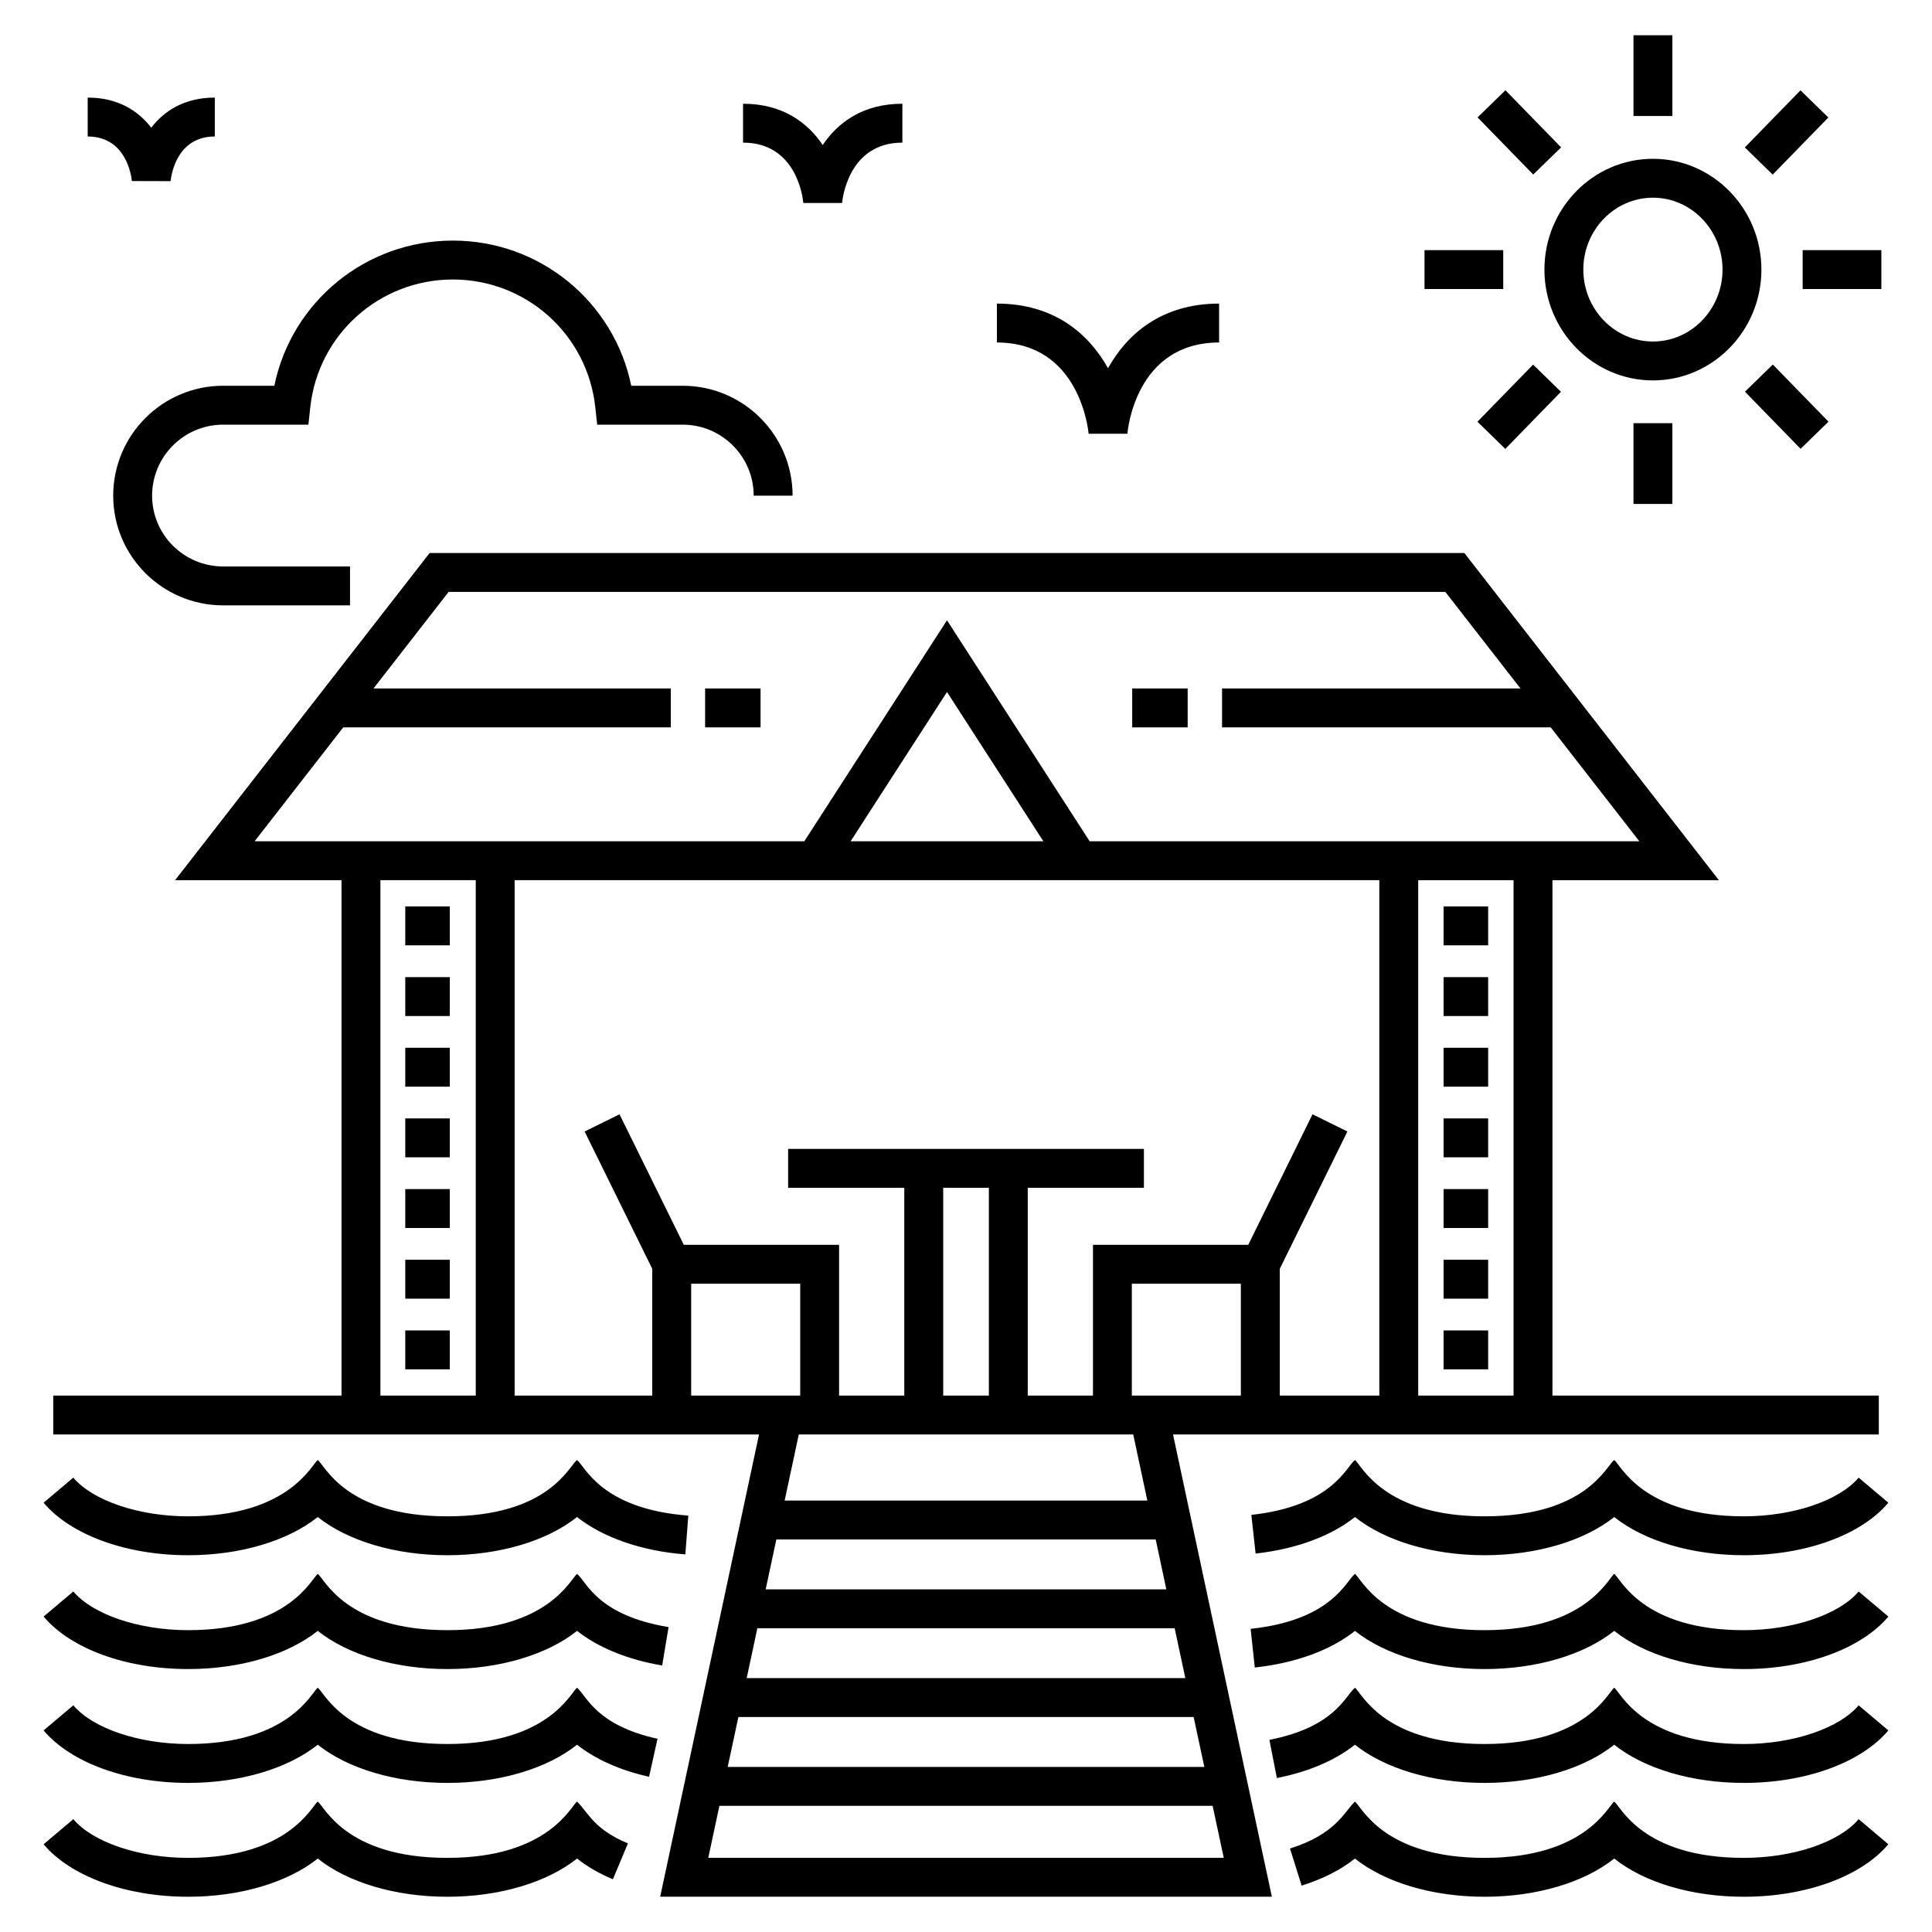 <?xml version="1.0" encoding="UTF-8"?>
<!-- Uploaded to: ICON Repo, www.iconrepo.com, Generator: ICON Repo Mixer Tools -->
<svg fill="#000000" width="800px" height="800px" version="1.1" viewBox="144 144 512 512" xmlns="http://www.w3.org/2000/svg">
 <g>
  <path d="m158.11 524.15h187.04l-26.195 122.5h162.1l-26.191-122.5h187.04v-10.309h-86.488v-136.58h44.109l-67.453-86.707h-274.22l-67.457 86.707h44.109v136.58h-76.391zm351.42-146.89v136.58h-26.375v-33.594l17.922-36.391-9.246-4.555-17.035 34.594h-41.148v39.945h-17.285v-55.062h30.785v-10.309h-94.285v10.309h30.785v55.062h-17.281v-39.945h-41.148l-17.039-34.594-9.246 4.555 17.922 36.391v33.59h-36.469v-136.58h229.14zm-140.11-10.309 25.543-39.566 25.543 39.566zm24.539 91.828h12.102v55.062h-12.102zm-66.789 55.062v-29.637h28.895v29.637zm135.99 98.41h-126.31l2.828-13.223h120.65zm-121.28-23.531 2.828-13.219h110.59l2.828 13.219zm111.21-23.527h-106.18l2.828-13.223h100.53zm-121.39 71.152 2.949-13.785h130.71l2.949 13.785zm116.36-94.68h-96.121l3.746-17.516h88.633zm-4.113-27.824v-29.637h28.895v29.637zm101.16 0h-25.27v-136.58h25.27zm-310.14-177.09h86.805v-10.309h-78.785l19.902-25.582h264.14l19.902 25.582h-79.078v10.309h87.098l23.492 30.199h-145.67l-37.812-58.57-37.812 58.57h-145.68zm9.844 40.508h25.27v136.58h-25.27z"/>
  <path d="m503.07 606.37c7.957 6.332 20.555 10.121 34.355 10.121 13.805 0 26.402-3.789 34.359-10.121 7.957 6.332 20.555 10.121 34.355 10.121 16.371 0 31.043-5.328 38.293-13.91l-7.871-6.652c-5.184 6.133-17.41 10.254-30.422 10.254-26.93 0-32.633-13.711-34.355-14.914-1.602 1.117-7.5 14.914-34.359 14.914-26.93 0-32.633-13.711-34.355-14.914-2.676 2.277-5.309 10.41-22.668 13.812l1.984 10.117c8.379-1.645 15.527-4.715 20.684-8.828z"/>
  <path d="m193.85 616.49c13.805 0 26.402-3.789 34.359-10.121 7.953 6.328 20.555 10.121 34.355 10.121 13.805 0 26.402-3.789 34.359-10.121 4.824 3.836 11.41 6.789 19.086 8.492l2.238-10.062c-16.305-3.625-18.664-11.219-21.324-13.531-1.602 1.117-7.5 14.914-34.359 14.914-26.965 0-32.555-13.656-34.355-14.914-1.602 1.117-7.5 14.914-34.359 14.914-13.012 0-25.238-4.121-30.418-10.254l-7.875 6.652c7.246 8.578 21.922 13.91 38.293 13.91z"/>
  <path d="m503.07 636.54c7.957 6.332 20.555 10.121 34.355 10.121 13.805 0 26.402-3.789 34.359-10.125 7.957 6.336 20.555 10.125 34.355 10.125 16.371 0 31.043-5.328 38.293-13.91l-7.871-6.652c-5.184 6.137-17.41 10.258-30.422 10.258-26.93 0-32.625-13.707-34.355-14.914-1.609 1.125-7.594 14.914-34.359 14.914-26.93 0-32.625-13.707-34.355-14.914-2.75 2.57-4.945 8.586-17.207 12.434l3.086 9.836c5.598-1.762 10.391-4.199 14.121-7.172z"/>
  <path d="m193.85 646.66c13.805 0 26.398-3.789 34.359-10.121 7.957 6.332 20.555 10.121 34.355 10.121 13.805 0 26.402-3.793 34.363-10.125 2.66 2.113 5.867 3.973 9.496 5.492l3.981-9.508c-9.004-3.769-10.301-7.894-13.477-11.082-1.609 1.125-7.598 14.918-34.363 14.918-26.965 0-32.551-13.652-34.355-14.914-1.609 1.125-7.594 14.914-34.359 14.914-13.012 0-25.234-4.121-30.418-10.258l-7.875 6.652c7.25 8.578 21.922 13.91 38.293 13.91z"/>
  <path d="m606.14 545.84c-26.91 0-32.648-13.719-34.355-14.91-2.109 1.473-7.359 14.91-34.359 14.91-26.93 0-32.633-13.711-34.355-14.914-2.387 1.867-6.039 12.176-27.449 14.535l1.129 10.246c10.719-1.184 20-4.633 26.324-9.68 7.957 6.332 20.555 10.121 34.352 10.121 13.801 0 26.398-3.789 34.359-10.121 7.957 6.332 20.555 10.121 34.355 10.121 16.367 0 31.043-5.328 38.293-13.91l-7.871-6.652c-5.184 6.133-17.41 10.254-30.422 10.254z"/>
  <path d="m193.85 556.15c13.801 0 26.398-3.789 34.359-10.121 7.957 6.332 20.555 10.121 34.355 10.121 13.805 0 26.402-3.789 34.363-10.125 6.82 5.41 17.117 9.023 28.695 9.906l0.785-10.277c-23.148-1.773-27.355-13.105-29.488-14.723-2.109 1.473-7.359 14.91-34.359 14.91-27.035 0-32.449-13.582-34.355-14.914-1.602 1.117-7.598 14.914-34.359 14.914-13.012 0-25.234-4.121-30.422-10.254l-7.871 6.652c7.254 8.578 21.926 13.91 38.297 13.91z"/>
  <path d="m537.43 586.32c13.805 0 26.402-3.789 34.359-10.121 7.957 6.332 20.555 10.121 34.355 10.121 16.371 0 31.043-5.328 38.293-13.91l-7.871-6.652c-5.184 6.133-17.41 10.254-30.422 10.254-26.93 0-32.633-13.711-34.355-14.914-1.602 1.117-7.5 14.914-34.359 14.914-26.93 0-32.633-13.711-34.355-14.914-2.418 1.883-6.047 12.246-27.641 14.562l1.098 10.246c10.82-1.156 20.176-4.617 26.547-9.703 7.957 6.332 20.551 10.117 34.352 10.117z"/>
  <path d="m193.85 586.32c13.805 0 26.402-3.789 34.359-10.121 7.953 6.328 20.555 10.121 34.355 10.121 13.809 0 26.41-3.793 34.367-10.125 5.562 4.41 13.488 7.664 22.555 9.172l1.691-10.168c-18.922-3.152-21.641-11.941-24.254-14.102-1.602 1.117-7.5 14.914-34.359 14.914-26.965 0-32.555-13.656-34.355-14.914-1.602 1.117-7.5 14.914-34.359 14.914-13.012 0-25.238-4.121-30.418-10.254l-7.875 6.652c7.246 8.582 21.922 13.91 38.293 13.91z"/>
  <path d="m311.29 246.23c-4.57-22.23-24.133-38.469-47.266-38.469-23.164 0-42.75 16.238-47.324 38.469h-13.574c-16.059 0-29.125 13.066-29.125 29.125 0 16.027 13.066 29.07 29.125 29.07h33.633v-10.309h-33.633c-10.375 0-18.816-8.414-18.816-18.762 0-10.375 8.441-18.816 18.816-18.816h22.605l0.496-4.602c2.09-19.309 18.34-33.867 37.797-33.867 19.43 0 35.652 14.562 37.738 33.867l0.496 4.602h22.664c10.375 0 18.816 8.441 18.816 18.816h10.309c0-16.059-13.066-29.125-29.125-29.125z"/>
  <path d="m553.29 215.45c0 16.191 12.898 29.363 28.75 29.363 15.855 0 28.75-13.172 28.75-29.363 0-16.191-12.898-29.367-28.75-29.367-15.852 0-28.75 13.176-28.75 29.367zm28.754-19.059c10.168 0 18.445 8.551 18.445 19.059 0 10.508-8.273 19.055-18.445 19.055-10.168 0-18.445-8.551-18.445-19.055 0-10.508 8.277-19.059 18.445-19.059z"/>
  <path d="m576.89 153.34h10.309v21.402h-10.309z"/>
  <path d="m550.32 190.25-14.75-15.137 7.387-7.195 14.75 15.137z"/>
  <path d="m521.51 210.29h20.859v10.309h-20.859z"/>
  <path d="m542.92 262.96-7.383-7.199 14.75-15.133 7.383 7.199z"/>
  <path d="m576.89 256.15h10.309v21.402h-10.309z"/>
  <path d="m621.18 262.94-14.75-15.137 7.387-7.195 14.75 15.137z"/>
  <path d="m621.72 210.29h20.859v10.309h-20.859z"/>
  <path d="m613.78 190.27-7.383-7.199 14.75-15.133 7.383 7.199z"/>
  <path d="m356.89 197.8h10.273c0.055-0.652 1.477-16 15.977-16v-10.309c-10.457 0-17.109 4.984-21.113 10.941-4-5.957-10.656-10.941-21.113-10.941v10.309c14.102 0 15.828 14.383 15.977 16z"/>
  <path d="m184.08 177.84c-3.414-4.445-8.781-7.977-16.844-7.977v10.309c10.297 0 11.594 10.625 11.707 11.805l10.27 0.031c0.117-1.211 1.418-11.84 11.711-11.84v-10.305c-8.062 0-13.43 3.531-16.844 7.977z"/>
  <path d="m442.77 258.95c0.082-0.988 2.234-24.184 24.305-24.184v-10.309c-15.301 0-24.426 8.133-29.441 17.125-5.019-8.992-14.141-17.125-29.445-17.125v10.309c21.91 0 24.223 23.211 24.309 24.184z"/>
  <path d="m330.86 326.45h14.695v10.309h-14.695z"/>
  <path d="m444.05 326.45h14.695v10.309h-14.695z"/>
  <path d="m251.4 384.21h11.801v10.309h-11.801z"/>
  <path d="m251.4 402.95h11.801v10.309h-11.801z"/>
  <path d="m251.4 421.67h11.801v10.309h-11.801z"/>
  <path d="m251.4 440.39h11.801v10.309h-11.801z"/>
  <path d="m251.4 459.12h11.801v10.309h-11.801z"/>
  <path d="m251.4 477.85h11.801v10.309h-11.801z"/>
  <path d="m251.4 496.58h11.801v10.309h-11.801z"/>
  <path d="m526.57 384.21h11.805v10.309h-11.805z"/>
  <path d="m526.57 402.95h11.805v10.309h-11.805z"/>
  <path d="m526.57 421.67h11.805v10.309h-11.805z"/>
  <path d="m526.57 440.39h11.805v10.309h-11.805z"/>
  <path d="m526.57 459.12h11.805v10.309h-11.805z"/>
  <path d="m526.57 477.85h11.805v10.309h-11.805z"/>
  <path d="m526.57 496.58h11.805v10.309h-11.805z"/>
 </g>
</svg>